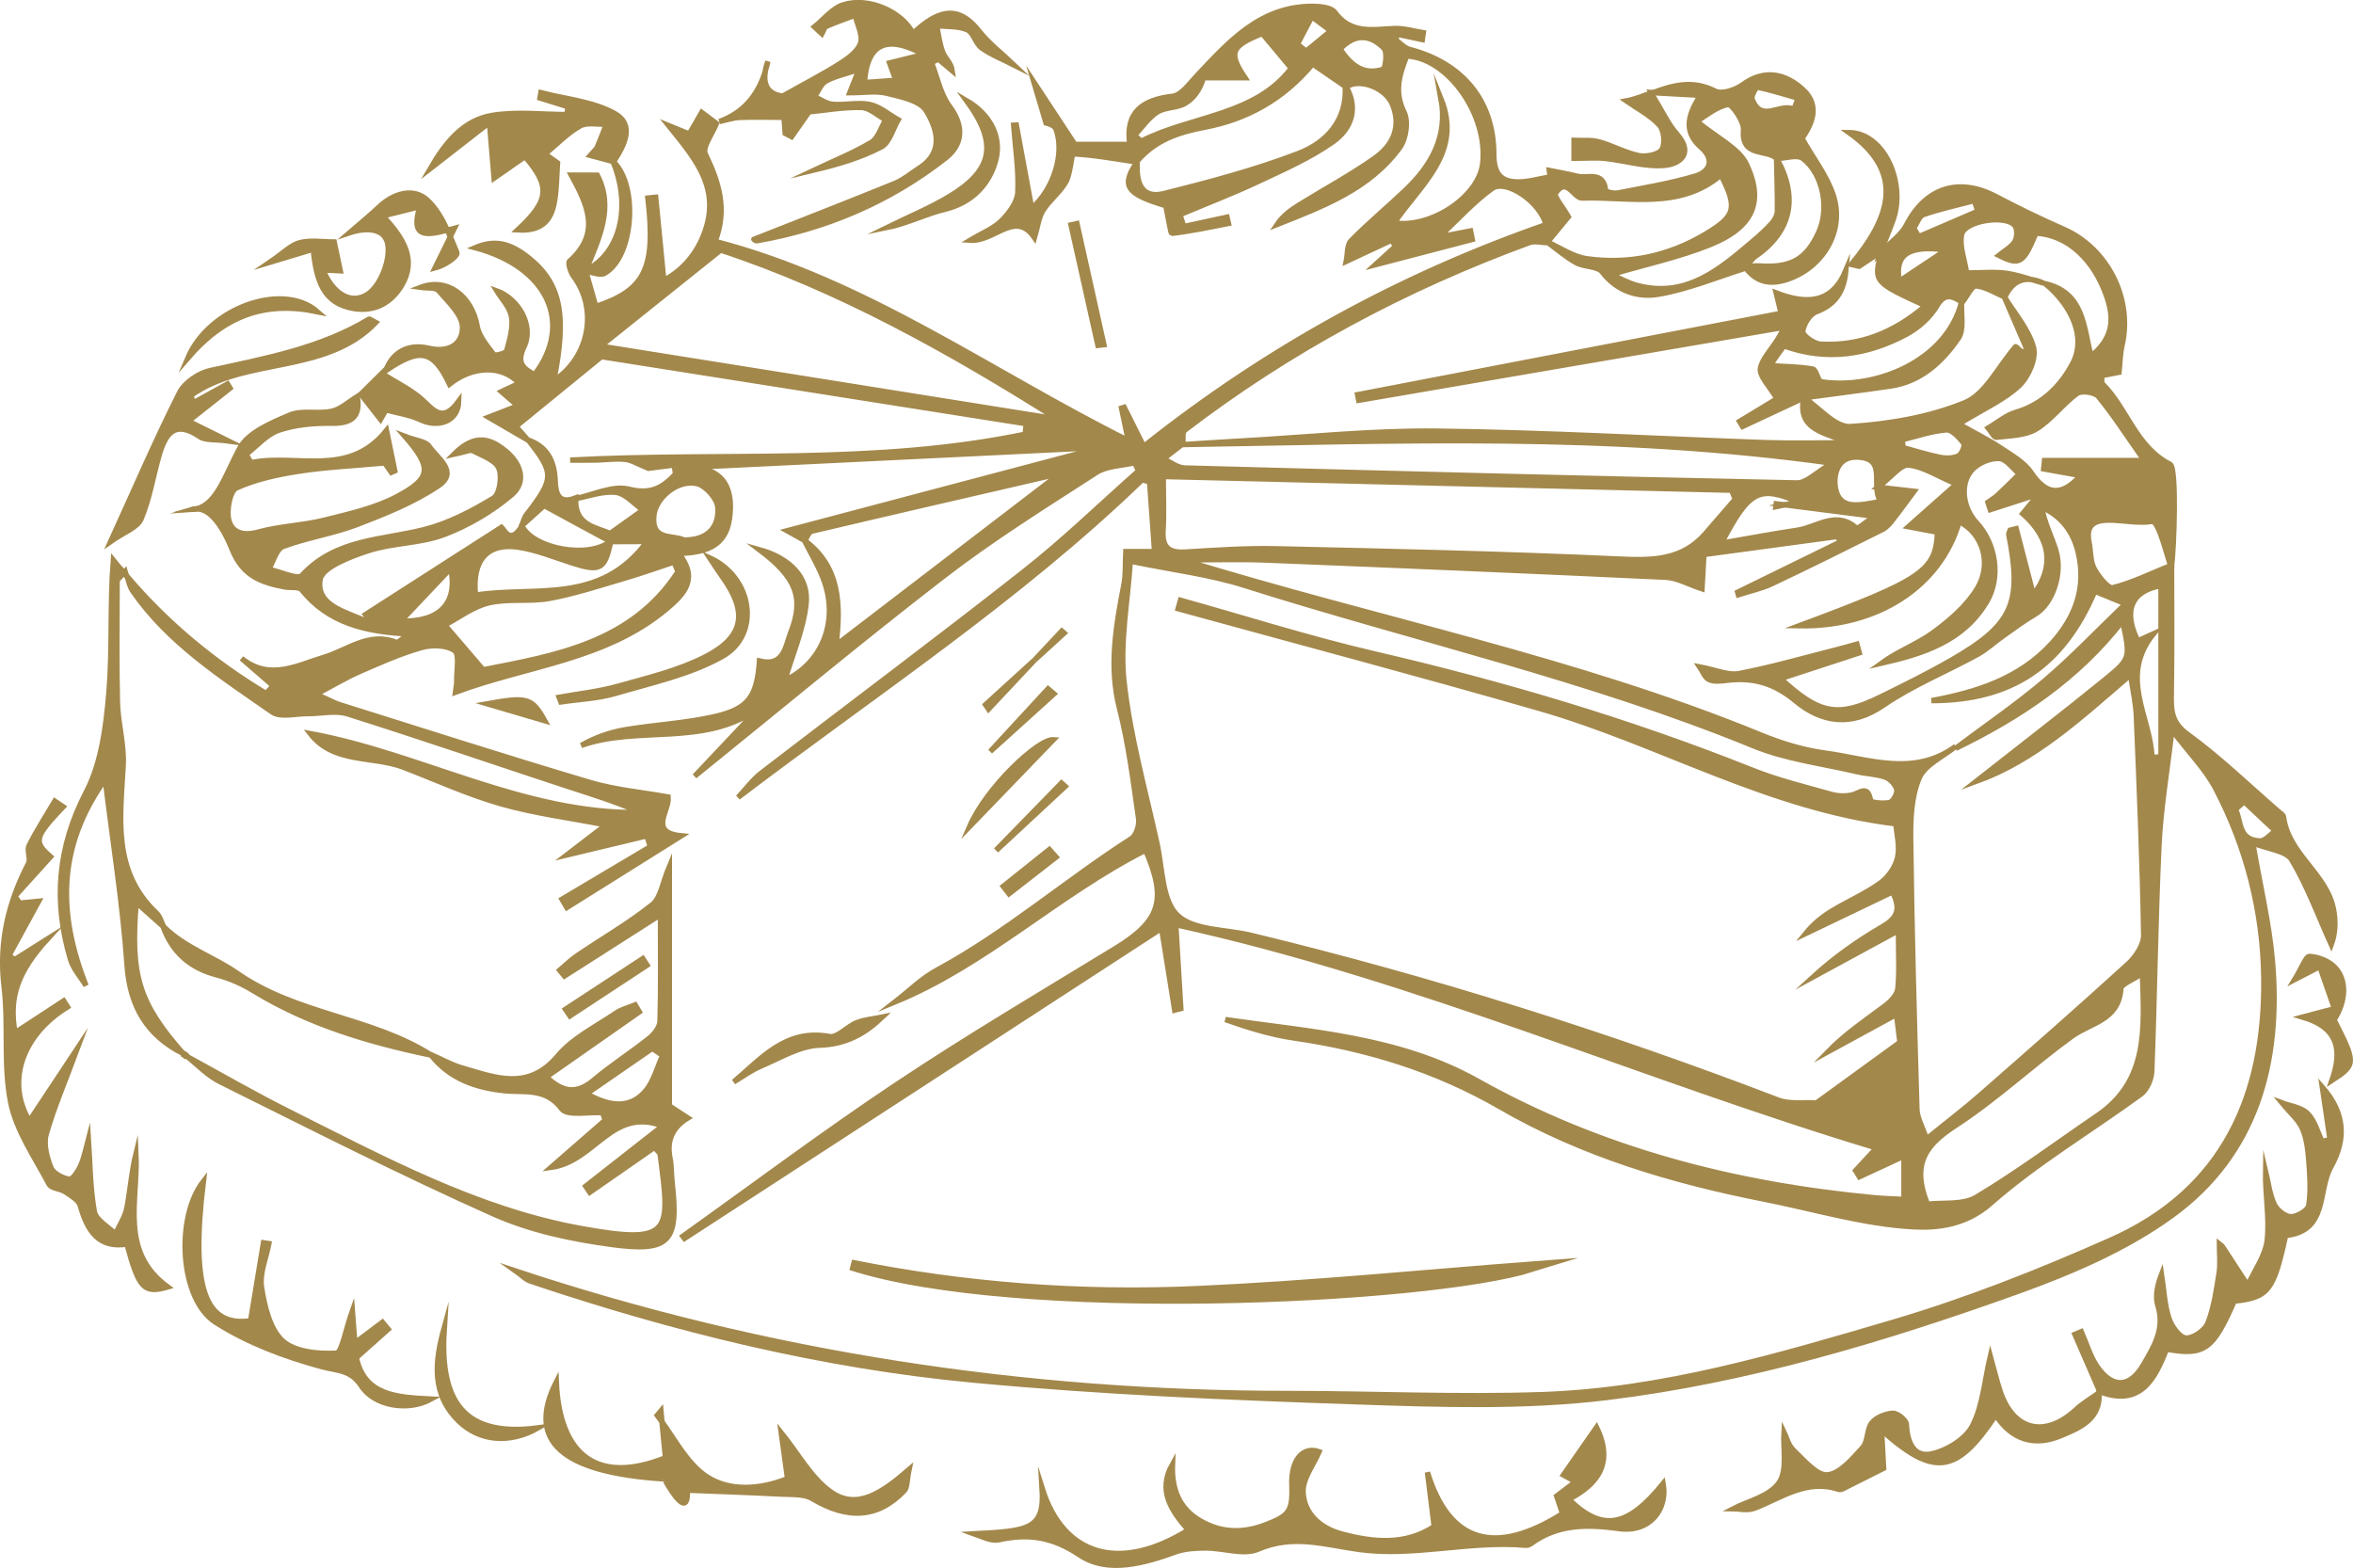 <?xml version="1.0" encoding="utf-8"?>
<!-- Generator: Adobe Illustrator 23.0.1, SVG Export Plug-In . SVG Version: 6.00 Build 0)  -->
<svg version="1.1" id="Ebene_1" xmlns="http://www.w3.org/2000/svg" xmlns:xlink="http://www.w3.org/1999/xlink" x="0px" y="0px"
	 viewBox="0 0 439.84 293.11" style="enable-background:new 0 0 439.84 293.11;" xml:space="preserve">
<style type="text/css">
	.st0{fill:#A3884B;stroke:#A3884B;stroke-miterlimit:10;}
	.st1{fill:#A3884B;stroke:#A3884B;stroke-width:2;stroke-miterlimit:10;}
</style>
<g>
	<path class="st0" d="M308.66,17.39c0.08-0.03,0.15-0.06,0.23-0.08c-0.1-0.01-0.19-0.01-0.29-0.02
		C308.62,17.33,308.63,17.36,308.66,17.39z"/>
	<path class="st0" d="M331.94,94.72c0.52-0.11,1.04-0.22,1.67-0.35c-0.53-0.07-1.06-0.14-1.6-0.2
		C331.98,94.35,331.96,94.53,331.94,94.72z"/>
	<path class="st0" d="M379.77,52.26c0.74,0.23,1.48,0.46,2.22,0.67C381.2,52.57,380.46,52.34,379.77,52.26z"/>
	<path class="st0" d="M310.16,23.36c0.89,0.95,1.14,3.45,0.5,4.57c-0.54,0.94-2.91,1.43-4.27,1.16c-2.57-0.51-4.95-1.88-7.5-2.58
		c-1.47-0.4-3.1-0.2-4.66-0.27c0,1.56,0,3.13,0,3.35c2.51,0,4.19-0.15,5.84,0.03c3.72,0.41,7.48,1.62,11.12,1.29
		c2.79-0.26,5.5-2.17,2.26-5.86c-1.66-1.88-2.73-4.29-4.8-7.66c-1.6,0.59-3.14,1.19-4.66,1.47
		C305.88,20.18,308.36,21.45,310.16,23.36z"/>
	<path class="st0" d="M34.22,196.94c0.09,0.1,0.16,0.19,0.25,0.29l0.04-0.06l0.04-0.06C34.44,197.06,34.33,197,34.22,196.94z"/>
	<path class="st0" d="M36.66,95.1c-0.3,0.01-0.6,0.05-0.91,0.15C36.07,95.23,36.37,95.17,36.66,95.1z"/>
	<path class="st0" d="M25.46,168.69c1.87,1.67,3.44,3.07,5,4.46c1.73,4.86,5.07,7.8,10.12,9.11c2.36,0.61,4.7,1.66,6.78,2.93
		c10.27,6.28,21.57,9.62,33.22,12.05c3.49,4.39,8.27,6.07,13.69,6.65c3.72,0.4,7.71-0.65,10.74,3.4c1.03,1.37,4.99,0.53,7.62,0.71
		c0.17,0.46,0.33,0.93,0.5,1.39c-3.01,2.62-6.01,5.24-10.14,8.84c8.27-1.11,11.35-11.37,20.87-7.76c-5.23,4.1-9.81,7.69-14.38,11.27
		c0.26,0.38,0.52,0.76,0.77,1.14c4-2.78,8.01-5.57,12.1-8.41c0.51,0.64,0.99,0.97,1.05,1.36c1.91,14.52,2.3,16.9-14.7,13.83
		c-19.48-3.51-36.97-12.99-54.54-21.78c-6.44-3.22-12.68-6.83-19.01-10.28c1.94,1.62,3.76,3.49,5.96,4.59
		c16.97,8.42,33.87,17.04,51.17,24.75c6.86,3.06,14.59,4.69,22.09,5.7c10.96,1.47,12.51-0.58,11.27-11.65
		c-0.17-1.49-0.1-3.02-0.39-4.47c-0.68-3.35,0.47-5.8,3.33-7.54c-1.31-0.86-2.62-1.71-3.46-2.26c0-15.07,0-29.56,0-44.74
		c-1.28,3.03-1.6,5.86-3.18,7.12c-4.39,3.51-9.33,6.35-14,9.51c-1.19,0.8-2.22,1.83-3.32,2.76c0.3,0.36,0.59,0.72,0.89,1.08
		c5.75-3.67,11.49-7.34,17.95-11.46c0,7.4,0.1,13.67-0.09,19.93c-0.03,1.08-1.05,2.39-1.97,3.13c-3.37,2.69-7.05,5.02-10.34,7.8
		c-3.06,2.59-5.67,2.56-8.93-0.54c5.99-4.19,11.69-8.18,17.38-12.16c-0.26-0.44-0.51-0.88-0.77-1.31c-1.22,0.51-2.57,0.82-3.64,1.56
		c-3.7,2.53-8.01,4.62-10.81,7.96c-5.56,6.63-11.67,4.07-17.89,2.28c-2.05-0.59-3.95-1.68-5.93-2.55c0.03,0.04,0.06,0.07,0.09,0.11
		c-11.19-7.09-25.08-7.48-36.28-15.3c-4.27-2.98-9.75-4.72-13.69-8.69c-0.43-0.86-0.7-1.91-1.35-2.53
		c-8.29-7.84-6.75-17.76-6.21-27.61c0.21-3.89-0.98-7.85-1.08-11.78c-0.19-7.61-0.06-15.22-0.06-22.84c0.42-0.45,0.85-0.9,1.27-1.35
		c-0.66-0.79-1.33-1.56-1.98-2.38c-0.66,8.32-0.14,16.63-0.83,24.84c-0.53,6.27-1.39,13.03-4.22,18.48
		c-5.37,10.33-6.18,20.53-2.94,31.34c0.53,1.76,1.91,3.26,2.89,4.87c-5.11-13.01-5.67-25.61,3.58-38.56
		c1.51,12.36,3.31,23.49,4.08,34.68c0.54,7.81,3.76,13.15,10.49,16.58C25.93,187.45,24.35,182.46,25.46,168.69z M121.92,195.99
		c0.65,0.43,1.3,0.86,1.95,1.29c-1.06,2.28-1.68,4.95-3.28,6.76c-2.77,3.12-6.37,2.98-10.93,0.41
		C114.07,201.4,118,198.69,121.92,195.99z"/>
	<path class="st0" d="M50.89,133.11c1.52,1.06,4.35,0.28,6.58,0.29c2.52,0.02,5.25-0.66,7.54,0.06
		c13.48,4.25,26.85,8.84,40.28,13.26c4.85,1.6,9.74,3.04,14.45,5.17c-21.85,0.33-40.83-10.91-61.76-14.77
		c4.37,5.69,11.71,4.1,17.48,6.32c6.05,2.33,11.99,5.05,18.2,6.82c6.29,1.79,12.86,2.63,19.62,3.94c-2.74,2.11-5,3.84-7.34,5.63
		c5.06-1.21,10.03-2.4,14.99-3.59c0.21,0.68,0.41,1.37,0.62,2.05c-5.5,3.27-11.01,6.54-16.51,9.81c0.3,0.52,0.6,1.03,0.91,1.55
		c7.14-4.47,14.27-8.94,21.41-13.41c-6.21-0.59-2.18-4.65-2.46-7.26c-4.89-0.88-9.9-1.31-14.63-2.72
		c-15.63-4.64-31.15-9.63-46.71-14.51c-1.05-0.33-2.04-0.89-4.48-1.97c3.38-1.78,5.66-3.16,8.08-4.22
		c3.81-1.66,7.64-3.38,11.63-4.51c1.93-0.55,4.71-0.49,6.18,0.57c0.98,0.71,0.36,3.67,0.41,5.62c0.01,0.6-0.13,1.21-0.25,2.16
		c13.52-5.03,28.15-6.07,39.49-15.6c3.29-2.76,6.01-5.59,2.27-10.34c4.77-0.16,8.69-1.18,9.46-6.43c0.9-6.17-1.49-9.77-7.94-9.64
		c24.81-1.2,49.63-2.4,74.44-3.61c0.04,0.22,0.07,0.44,0.11,0.65c-18.5,4.9-37.01,9.8-55.84,14.78c1.13,0.63,2.19,1.21,3.24,1.8
		c1.29,2.62,2.88,5.15,3.8,7.89c2.55,7.59-0.64,15.13-7.46,18.3c1.38-4.74,3.43-9.4,3.98-14.24c0.58-5.07-3.12-8.66-8.75-10.22
		c6.88,5.18,8.44,8.97,5.89,15.46c-1.01,2.58-1.24,6.51-5.85,5.36c-0.49,6.63-1.98,8.92-8.38,10.39
		c-5.48,1.26-11.17,1.53-16.73,2.46c-2.85,0.48-5.62,1.46-8.21,2.94c10.67-3.8,23.2,0.35,33.25-7.02
		c-4.02,4.26-8.04,8.52-12.05,12.77c15.51-12.52,30.82-25.3,46.61-37.47c9.06-6.98,18.81-13.07,28.44-19.28
		c1.97-1.27,4.77-1.27,7.19-1.85c0.25,0.51,0.5,1.01,0.75,1.52c-7.11,6.29-13.95,12.94-21.4,18.8
		c-16.2,12.75-32.74,25.08-49.08,37.65c-1.66,1.28-2.94,3.05-4.39,4.59c25.49-19.4,52.37-37,75.54-59.38
		c0.46,0.14,0.92,0.27,1.38,0.41c0.3,4.25,0.61,8.5,0.93,13.02c-2.42,0-4.04,0-5.38,0c-0.11,2.21,0.02,4.23-0.35,6.16
		c-1.46,7.68-2.84,15.24-0.82,23.16c1.73,6.74,2.57,13.71,3.57,20.61c0.17,1.18-0.44,3.13-1.34,3.71
		c-12.32,7.91-23.42,17.61-36.37,24.6c-2.84,1.54-5.22,3.93-7.83,5.95c17.1-7.02,30.5-20.12,46.84-28.37
		c4.05,9.36,2.77,13.24-5.73,18.43c-13.65,8.33-27.43,16.47-40.73,25.33c-13.62,9.07-26.72,18.91-40.05,28.41
		c0.1,0.14,0.2,0.27,0.31,0.41c29.31-19.05,58.63-38.1,89.19-57.97c0.99,6.2,1.72,10.74,2.45,15.29c0.38-0.1,0.76-0.2,1.15-0.3
		c-0.3-5-0.6-10.01-0.94-15.67c45.1,9.91,87.11,28.53,130.99,41.73c-1.44,1.55-2.68,2.89-3.92,4.23c0.24,0.39,0.47,0.77,0.71,1.16
		c2.57-1.19,5.15-2.39,8.33-3.86c0,3.16,0,5.4,0,8.08c-1.92-0.1-3.7-0.13-5.48-0.3c-26.15-2.45-51.15-8.88-74.21-21.81
		c-14.65-8.21-31.07-9.16-47.15-11.5c4.18,1.47,8.42,2.81,12.77,3.44c13.66,1.97,26.58,5.92,38.6,12.88
		c15.31,8.86,32.03,13.83,49.28,17.24c9.32,1.84,18.58,4.67,27.96,5.18c4.42,0.24,9.75-0.28,14.4-4.37
		c8.66-7.62,18.76-13.59,28.13-20.43c1.13-0.83,1.97-2.78,2.03-4.25c0.54-14.12,0.69-28.25,1.35-42.36
		c0.32-6.77,1.49-13.5,2.42-21.45c3.31,4.36,6.31,7.37,8.19,10.96c5.77,11.03,8.82,22.94,8.98,35.37
		c0.29,21.92-7.55,39.66-28.54,48.98c-13.32,5.92-26.99,11.34-40.96,15.45c-21.38,6.28-42.91,12.7-65.4,13.47
		c-15.79,0.54-31.62-0.21-47.42-0.21c-49.34,0-97.51-7.31-144.38-22.87c0.91,0.64,1.73,1.54,2.74,1.88
		c26.9,9.03,54.4,15.81,82.64,18.47c23.83,2.24,47.81,3.26,71.74,4.07c15.6,0.53,31.41,1.07,46.83-0.81
		c26.16-3.18,51.48-10.78,76.26-19.64c10.25-3.67,20.71-8.1,29.42-14.45c15.75-11.48,20.3-28.63,18.69-47.45
		c-0.6-7.04-2.29-13.98-3.68-22.1c2.85,1.15,6.26,1.43,7.28,3.14c2.97,4.98,4.99,10.53,7.39,15.85c0.77-2.05,0.86-4.39,0.42-6.62
		c-1.32-6.68-8.44-10.28-9.34-17.25c-0.05-0.39-0.65-0.74-1.02-1.06c-5.6-4.85-10.95-10.05-16.92-14.39
		c-3.05-2.21-3.09-4.51-3.04-7.55c0.14-8.36,0.05-16.72,0.05-24.03c0.43-2.65,1-18.22-0.26-18.87c-6.48-3.33-8.01-10.43-12.64-15.02
		c-0.26-0.25-0.11-0.91-0.17-1.56c1.16-0.23,2.24-0.44,3.25-0.64c0.19-1.81,0.2-3.46,0.56-5.02c2.03-8.74-2.73-18.13-10.91-21.72
		c-4.28-1.88-8.5-3.92-12.64-6.1c-6.97-3.68-13.15-1.65-16.71,5.24c-1.01,1.96-3.06,3.38-4.69,5.02c-0.05,0.03-0.1,0.07-0.15,0.1
		c-0.01,0.03-0.02,0.05-0.03,0.08c0,0,0.18-0.18,0.18-0.18c-1.52,5.69-1.52,5.69,8.21,10.15c-5.88,5.03-12.25,7.59-19.66,7.17
		c-1.21-0.07-3.36-1.66-3.28-2.37c0.14-1.34,1.31-3.22,2.51-3.67c3.67-1.36,5.21-3.9,5.55-7.74c-2.55,6.11-7.19,6.46-13.04,4.2
		c0.45,1.83,0.68,2.81,0.93,3.81c-26.54,5.1-52.85,10.16-79.17,15.22c0.07,0.35,0.13,0.7,0.2,1.05c26.51-4.55,53.03-9.1,79.54-13.65
		c-1.43,3.35-3.84,5.22-4.42,7.54c-0.38,1.52,1.87,3.7,3.07,5.82c-1.93,1.17-4.47,2.71-7,4.24c0.19,0.31,0.39,0.62,0.58,0.94
		c3.81-1.78,7.61-3.55,11.42-5.33c-1.23,6.11,4.13,6.48,8.49,8.38c-5.71,0-10.52,0.14-15.32-0.02c-20.58-0.72-41.16-1.91-61.75-2.16
		c-12.1-0.14-24.23,1.16-36.34,1.83c-3.75,0.21-7.5,0.46-11.25,0.7c0.04-0.03,0.07-0.06,0.11-0.08c0.11-0.89-0.14-2.23,0.35-2.61
		c19.65-15.05,41.23-26.58,64.44-35.08c0.98-0.36,2.23,0,3.36,0.02c0.02-0.02,0.03-0.04,0.05-0.06c1.76,1.3,3.43,2.75,5.33,3.8
		c1.51,0.84,4,0.6,4.88,1.75c2.8,3.64,6.75,4.8,10.55,4.14c5.55-0.96,10.87-3.19,16.29-4.89c2.2,2.93,5.02,3.16,8.28,1.93
		c6.41-2.43,10.21-9.13,8.04-15.62c-1.21-3.61-3.7-6.8-5.82-10.54c1.68-2.45,3.57-6.02,0.18-9.13c-3.21-2.95-7.15-3.95-11.33-0.89
		c-1.33,0.97-3.86,1.8-5.06,1.18c-4.36-2.23-8.16-1.01-11.69,0.29c3.42,0.19,5.84,0.32,8.9,0.49c-2.68,4.12-2.94,7.04,0.17,9.77
		c2.54,2.23,1.62,4.5-1.08,5.31c-4.74,1.41-9.66,2.22-14.52,3.17c-0.74,0.14-2.26-0.21-2.28-0.46c-0.39-3.74-3.37-2.19-5.3-2.67
		c-1.72-0.43-3.49-0.73-5.23-1.08c0.05,0.4,0.1,0.81,0.15,1.21c-2.11,0.34-4.23,1.01-6.32,0.93c-3.11-0.12-4.19-1.8-4.2-5.22
		c-0.04-10.07-5.95-17-15.72-19.54c-1.01-0.26-1.83-1.24-2.73-1.89c0.18-0.31,0.35-0.61,0.53-0.92c1.52,0.32,3.04,0.65,4.55,0.97
		c0.06-0.43,0.13-0.86,0.19-1.29c-1.81-0.28-3.64-0.86-5.43-0.78c-4.07,0.18-8.12,1.08-11.13-3.05c-0.66-0.91-2.72-1.09-4.14-1.1
		c-9.86-0.02-15.71,6.7-21.75,13.11c-1.33,1.41-2.8,3.52-4.4,3.7c-5.68,0.64-8.91,3.02-8.01,9c-4.3,0-8.06,0-10.28,0
		c-2.96-4.5-5.31-8.07-7.66-11.64c0.68,2.29,1.36,4.58,2.27,7.63c0,0,1.56,0.34,1.86,1.15c1.69,4.55-0.46,11.3-4.53,14.8
		c-0.97-5.24-1.93-10.4-2.88-15.56c-0.17,0.01-0.33,0.02-0.5,0.03c0.31,4.19,0.98,8.4,0.78,12.56c-0.09,1.83-1.63,3.88-3.04,5.29
		c-1.47,1.47-3.59,2.29-5.88,3.66c4.6,0.34,8.43-5.76,12.04-0.48c0.62-2.1,0.78-3.83,1.61-5.13c1.2-1.91,3.16-3.35,4.25-5.3
		c0.89-1.59,1.05-5.26,1.39-5.24c3.97,0.21,7.92,0.94,11.88,1.53c0.03-0.04,0.07-0.07,0.1-0.11c-3.16,4.59-2.07,6.08,5.31,8.27
		c0.43,2.08,0.94,5.19,1.09,5.18c3.57-0.42,7.1-1.17,10.63-1.86c-0.09-0.39-0.19-0.78-0.28-1.18c-2.69,0.58-5.38,1.17-8.07,1.75
		c-0.24-0.74-0.49-1.47-0.73-2.21c4.89-2.06,9.86-3.96,14.66-6.22c4.76-2.23,9.65-4.39,13.92-7.38c3.38-2.37,4.88-6.14,2.49-10.33
		c0.02,0.01,0.04,0.03,0.06,0.04c2.45-1.69,7.33,0.15,8.61,3.32c1.73,4.26-0.01,7.68-3.35,10.03c-4.47,3.15-9.32,5.77-13.99,8.65
		c-1.58,0.98-3.11,2.05-4.24,3.73c8.55-3.4,17.28-6.61,22.95-14.41c1.17-1.61,1.63-4.89,0.79-6.59c-1.9-3.84-0.85-7.07,0.49-10.5
		c7.73,0.35,15.28,11.05,14.2,20.15c-0.72,6.05-9.48,12.07-16.52,11.06c4.77-7.13,12.84-13.02,8.74-23.22
		c1.29,7.05-1.78,12.47-6.69,17.13c-3.34,3.18-6.91,6.13-10.13,9.42c-0.79,0.81-0.63,2.55-0.9,3.85c2.65-1.24,5.59-2.61,8.54-3.98
		c0.21,0.4,0.43,0.8,0.64,1.2c-1.03,0.93-2.05,1.87-3.76,3.42c6.67-1.74,12.41-3.24,18.15-4.74c-0.11-0.53-0.22-1.06-0.33-1.59
		c-1.69,0.33-3.39,0.65-5.91,1.14c3.7-3.44,6.54-6.64,9.94-9.07c2.57-1.84,8.95,2.45,10.07,6.75c-27.12,9.45-52.08,23.07-75.2,41.45
		c-1.3-2.61-2.48-4.97-3.65-7.32c-0.17,0.05-0.33,0.1-0.5,0.16c0.33,1.57,0.65,3.13,1.27,6.07c-25.98-12.97-48.98-29.9-77.23-37.23
		c2.35-6.05,0.66-11.14-1.83-16.32c-0.61-1.28,1.32-3.78,2.08-5.72c-0.87-0.65-1.75-1.31-2.76-2.07c-0.8,1.39-1.57,2.74-2.32,4.04
		c-1.44-0.59-2.54-1.04-3.88-1.59c4.61,5.74,9.34,11.02,7.14,18.77c-1.33,4.67-4.24,8.19-8.02,10.17
		c-0.54-5.48-1.03-10.51-1.52-15.53c-0.49,0.05-0.98,0.1-1.46,0.15c1.49,13.06-0.4,17.18-9.73,20.26c-0.62-2.19-1.24-4.37-1.86-6.54
		c1.19,0.14,2.67,0.81,3.51,0.34c5.4-3.04,6.32-16.37,1.65-20.83c0.01,0,0.01,0,0.02,0c1.98-3.06,4.09-6.92,0.11-9.09
		c-4.06-2.21-9.09-2.64-13.7-3.84c-0.06,0.34-0.11,0.67-0.17,1.01c1.74,0.54,3.48,1.08,5.22,1.61c-0.05,0.49-0.1,0.98-0.15,1.47
		c-4.68,0-9.46-0.6-14.02,0.16c-5.25,0.87-8.59,4.84-11.56,9.95c3.96-3.08,7.29-5.67,11.06-8.61c0.35,4.12,0.58,6.86,0.87,10.39
		c2.69-1.87,4.25-2.95,5.78-4.02c4.77,5.55,4.61,8.15-1.37,13.7c5.03,0.31,6.42-2.29,6.95-5.7c0.35-2.25,0.34-4.55,0.5-6.83
		c-0.78-0.55-1.56-1.11-2.33-1.66c2.25-1.87,4.19-3.91,6.53-5.24c1.29-0.73,3.26-0.26,4.93-0.34c-0.56,1.43-1.09,2.88-1.7,4.29
		c-0.19,0.43-0.62,0.75-1.32,1.55c1.6,0.43,2.93,0.79,4.25,1.14c3.5,8.48,1.36,17.16-5.05,20.33c2.36-5.85,5.32-11.63,2.12-17.78
		c-1.84,0-3.34,0-4.86-0.01c2.94,5.41,5.67,10.79-0.33,16.1c-0.34,0.3,0.19,2.06,0.75,2.81c4.63,6.16,2.97,15.18-3.69,19.52
		c2.49-12.33,1.28-18.22-4.73-23c-3.55-2.82-6.41-3.36-9.97-1.86c13.5,3.6,18.47,14.07,11.1,23.74c-2.16-1.21-3.42-2.14-1.94-5.27
		c1.88-3.98-1.13-8.97-5.13-10.41c0.89,1.47,2.47,3.06,2.77,4.87c0.33,2.04-0.36,4.3-0.92,6.38c-0.12,0.44-2.19,0.94-2.38,0.69
		c-1.22-1.64-2.76-3.38-3.1-5.28c-1.03-5.75-5.64-9.19-10.61-7.3c1.22,0.18,2.8-0.05,3.36,0.59c1.8,2.1,4.43,4.49,4.48,6.83
		c0.07,3.05-2.38,4.89-6.34,3.95c-3.37-0.8-6.61,0.36-7.99,4.2c6.44-4.38,8.84-3.88,11.91,2.52c4.32-3.46,9.85-3.63,13.03-0.16
		c-1.04,0.49-1.99,0.93-3.33,1.56c1.02,0.88,1.9,1.64,3.08,2.65c-1.72,0.67-3.07,1.19-5.49,2.13c2.96,1.72,5.22,3.04,7.48,4.35
		c4.87,6.13,4.8,7.17-0.39,13.88c-0.47,0.61-0.64,1.47-0.95,2.21c0.03-0.03,0.06-0.06,0.09-0.08c-2.13,3.46-3.16,0.86-3.8,0.21
		l-25.44,16.32c0.28,0.37,0.56,0.75,0.84,1.12c-0.32,0-0.69,0.1-0.96-0.02c-3.75-1.65-9.15-2.88-8.35-7.65
		c0.38-2.29,5.67-4.31,9.08-5.41c4.55-1.47,9.66-1.32,14.11-3c4.52-1.71,8.92-4.31,12.61-7.42c2.86-2.41,1.74-5.89-1.12-8.2
		c-2.68-2.16-5.59-3.5-9.7,0.64c2.08-0.43,3.02-0.95,3.56-0.68c1.77,0.9,4.2,1.74,4.86,3.25c0.66,1.52,0.16,4.91-0.98,5.59
		c-4.04,2.45-8.41,4.74-12.95,5.89c-7.97,2.02-16.6,1.73-22.88,8.59c-0.75,0.82-4.07-0.72-6.2-1.17c0.88-1.47,1.44-3.79,2.69-4.26
		c4.51-1.68,9.39-2.4,13.88-4.12c5.21-2,10.53-4.13,15.13-7.21c3.92-2.62-0.24-5.2-1.69-7.37c-0.65-0.97-2.55-1.1-4.55-1.88
		c5.09,5.85,5.01,7.82-1.49,11.26c-4.17,2.2-9,3.26-13.63,4.42c-4.02,1-8.28,1.1-12.26,2.2c-2.85,0.79-5,0.14-5.56-2.33
		c-0.42-1.85,0.26-5.37,1.45-5.91c3.65-1.65,7.75-2.52,11.76-3.14c5.02-0.77,10.12-1,15.96-1.53c-0.05-0.07,0.59,0.84,1.23,1.76
		c0.22-0.1,0.43-0.2,0.65-0.29c-0.47-2.3-0.94-4.6-1.55-7.55c-7.13,8.96-16.84,4.24-25.32,6.03c-0.31-0.52-0.61-1.04-0.92-1.56
		c2.03-1.56,3.85-3.75,6.15-4.52c3.08-1.04,6.53-1.34,9.81-1.29c3.75,0.06,5.46-1.16,4.82-5c-1.58,0.95-3.06,2.37-4.76,2.75
		c-2.57,0.57-5.58-0.26-7.88,0.72c-3.44,1.46-7.76,3.26-9.34,6.19c-2.66,4.95-4.2,10.35-8.07,11.35c2.93-0.08,5.32,4.24,6.63,7.52
		c2.01,5.05,5.48,6.21,9.81,7.06c1.09,0.21,2.71-0.09,3.22,0.54c4.93,6.15,11.77,7.86,20.04,8.26c-1.34,0.92-2.02,1.7-2.34,1.57
		c-5.12-2.05-9.08,1.44-13.47,2.76c-5.12,1.54-10.2,4.48-15.48,0.23c1.97,1.71,3.94,3.42,5.91,5.12c-0.44,0.48-0.87,0.97-1.31,1.45
		c-9.69-5.83-18.33-12.93-25.94-21.83c0.25,0.95,0.48,1.91,1,2.66C31.52,120.19,41.39,126.48,50.89,133.11z M156.28,120.59
		c0.92-7.55,0.76-14.63-5.83-19.53c0.42-0.62,0.74-1.63,1.27-1.76c15.5-3.66,31.03-7.23,46.44-10.79
		C184.44,99.01,170.61,109.61,156.28,120.59z M419.5,149.86c1.95,1.83,3.89,3.65,5.84,5.48c-0.97,0.65-1.96,1.9-2.9,1.86
		c-4.15-0.2-3.41-3.68-4.57-5.9C418.41,150.82,418.95,150.34,419.5,149.86z M245.22,3.13c1.18,0.88,2.36,1.76,3.54,2.64
		c-1.53,1.27-3.07,2.53-4.6,3.8c-0.55-0.44-1.09-0.87-1.64-1.31C243.41,6.55,244.31,4.84,245.22,3.13z M212.1,25.29
		c1.39-1.48,2.57-3.28,4.23-4.34c1.47-0.94,3.65-0.73,5.17-1.61c1.61-0.93,2.81-2.56,3.45-4.8c2.47,0,4.93,0,7.78,0
		c-3.2-4.75-2.58-5.92,3.22-8.27c1.98,2.37,3.53,4.22,5.42,6.48c-6.78,8.96-18.67,8.85-28.07,13.65
		C212.9,26.02,212.5,25.65,212.1,25.29z M242.72,28.68c-8.11,3.12-16.6,5.35-25.05,7.48c-3.84,0.97-5.39-1.25-5.08-6.06
		c3.31-3.88,7.6-5.37,12.63-6.32c7.73-1.46,14.61-5.15,20.15-11.81c1.95,1.34,4.02,2.76,6.09,4.18
		C251.81,22.59,247.91,26.68,242.72,28.68z M258.52,12.96c-3.62,1.16-6.01-0.77-8.02-3.79c2.94-3.11,5.79-2.59,8.2-0.15
		C259.36,9.7,259,12.81,258.52,12.96z M336.99,29.62c3.8,2.9,4.97,9.3,3.03,13.67c-2.33,5.24-5.25,6.86-11.37,6.41
		c-0.73-0.05-1.48,0.15-2.23,0.26c0.55-0.71,1.01-1.56,1.71-2.04c6.67-4.57,8.1-10.95,4.01-18.28
		C333.79,29.58,335.97,28.84,336.99,29.62z M328.49,16.29c2.57,0.56,5.09,1.34,7.62,2.06c-0.26,0.7-0.52,1.4-0.77,2.1
		c-2.5-1.36-6.08,2.71-7.83-1.94C327.29,17.95,328.31,16.25,328.49,16.29z M317.17,22.66c1.77-1.04,3.69-2.73,5.84-3.12
		c0.72-0.13,3.04,3.17,2.9,4.75c-0.47,5.15,4.19,3.53,6.17,5.3c0.06,3.26,0.19,6.54,0.16,9.81c-0.01,0.77-0.45,1.67-0.97,2.26
		c-1.08,1.22-2.3,2.32-3.55,3.38c-6.26,5.31-12.5,10.74-21.7,8.31c-1.59-0.42-3.06-1.26-4.87-2.03c6.65-1.96,12.78-3.27,18.5-5.58
		c7.89-3.18,10.17-7.82,6.85-14.96C325.07,27.69,320.96,25.83,317.17,22.66z M290.78,36.12c2.1-3.17,3.36,0.95,4.98,0.9
		c8.82-0.29,18.15,2.26,25.93-4.29c3.2,6.22,2.69,7.72-2.95,11.07c-6.86,4.08-14.26,5.65-22.07,4.57c-2.56-0.35-4.94-2-7.39-3.12
		c1.45-1.76,2.89-3.5,3.9-4.73C292.1,38.62,290.4,36.68,290.78,36.12z M332.37,205.63c-32.21-12.34-65.03-22.7-98.57-30.8
		c-4.69-1.13-10.69-0.86-13.7-3.74c-2.89-2.77-2.8-8.75-3.81-13.36c-2.21-10.06-5.05-20.07-6.17-30.26
		c-0.82-7.39,0.69-15.04,1.17-22.57c7.9,1.64,14.82,2.46,21.34,4.53c31.7,10.04,64.26,17.32,95.15,29.99
		c6.07,2.49,12.83,3.3,19.28,4.82c1.78,0.42,3.67,0.44,5.37,1.04c0.91,0.32,1.9,1.4,2.13,2.32c0.17,0.69-0.67,2.23-1.32,2.4
		c-1.14,0.3-3.52,0.01-3.57-0.32c-0.51-3.12-2.04-1.4-3.5-1.07c-1.22,0.27-2.64,0.22-3.85-0.12c-4.96-1.4-10.01-2.62-14.79-4.53
		c-22.93-9.15-46.49-16.13-70.53-21.71c-12.23-2.84-24.23-6.67-36.33-10.05c-0.15,0.53-0.3,1.06-0.45,1.59
		c22.6,6.21,45.26,12.21,67.77,18.7c22.22,6.41,42.57,18.65,66.4,21.51c0.14,1.88,0.78,4.21,0.32,6.3
		c-0.39,1.76-1.73,3.68-3.21,4.75c-2.81,2.03-6.07,3.43-9.05,5.23c-1.83,1.1-3.5,2.47-4.93,4.24c5.39-2.58,10.78-5.17,16.23-7.78
		c1.74,3.35,0.75,4.96-1.87,6.48c-4.58,2.67-8.93,5.73-12.95,9.4c5.03-2.73,10.06-5.46,15.94-8.66c0,4.29,0.21,7.59-0.11,10.84
		c-0.11,1.15-1.33,2.42-2.37,3.2c-3.64,2.73-7.42,5.26-10.68,8.6c4.02-2.19,8.04-4.37,12.8-6.97c0.31,2.55,0.56,4.54,0.64,5.22
		c-5.75,4.18-10.7,7.77-15.64,11.36c-0.01-0.01-0.02-0.02-0.03-0.03C337.09,206.04,334.5,206.44,332.37,205.63z M348.24,209.21
		c0.34-0.09,0.69-0.19,1.04-0.31C348.93,209.02,348.58,209.12,348.24,209.21z M392.05,208.55c-7.52,5.12-14.82,10.58-22.61,15.24
		c-2.52,1.51-6.28,0.96-9.14,1.31c-3.17-7.8-0.05-11.27,5.36-14.79c7.6-4.95,14.28-11.28,21.65-16.61c3.52-2.54,8.75-2.96,9.14-8.88
		c0.06-0.87,2.18-1.6,4.02-2.86C400.84,192.48,401.55,202.09,392.05,208.55z M397.77,180.22c-9.1,8.3-18.37,16.41-27.64,24.53
		c-2.98,2.61-6.14,5.01-10.01,8.16c-0.8-2.38-1.75-3.94-1.79-5.52c-0.5-16.8-0.96-33.61-1.17-50.42c-0.05-3.87,0.12-8.08,1.59-11.53
		c1.06-2.49,4.46-3.98,6.82-5.92c-7.85,5.77-16.25,2.35-24.41,1.25c-4.08-0.55-8.17-1.8-12-3.37
		c-34.6-14.2-71.27-21.43-108.13-32.74c5.88,0,10.7-0.16,15.51,0.03c24.95,1,49.9,2.04,74.84,3.22c2.14,0.1,4.23,1.32,6.77,2.16
		c0.1-1.79,0.23-4.15,0.36-6.41c8.42-1.14,16.71-2.26,25.01-3.38c0.17,0.34,0.34,0.68,0.5,1.02c-6.41,3.14-12.81,6.27-19.22,9.41
		c0.04,0.16,0.08,0.31,0.13,0.47c2.12-0.68,4.34-1.14,6.34-2.09c6.92-3.27,13.76-6.69,20.61-10.11c0.68-0.34,1.27-0.99,1.75-1.6
		c1.48-1.89,2.89-3.84,4.16-5.54c-0.91-0.1-2.99-0.34-6.72-0.77c2.52-1.92,4.23-4.27,5.69-4.13c2.71,0.27,5.29,1.99,8.96,3.55
		c-3.7,3.28-6.06,5.37-8.99,7.97c2.12,0.4,3.77,0.71,5.43,1.03c-0.3,7.23-2.76,8.9-25.86,17.49c14.7,0.26,26.41-7.35,29.92-19.45
		c4.25,2.01,6.25,7.69,3.41,12.43c-1.95,3.26-5.13,6-8.26,8.29c-3,2.19-6.64,3.5-9.7,5.74c7.72-1.78,15.24-4.05,19.67-11.46
		c2.74-4.57,1.76-10.89-1.88-14.83c-2.75-2.97-3.17-7.74-0.51-10.18c1.21-1.11,3.26-1.95,4.83-1.8c1.31,0.13,2.47,1.87,3.7,2.89
		c-1.34,1.31-2.65,2.64-4.02,3.91c-0.56,0.52-1.24,0.93-1.87,1.38c0.15,0.46,0.3,0.91,0.45,1.37c2.65-0.85,5.29-1.71,9.06-2.92
		c-1.52,1.85-2.26,2.76-3.01,3.67c5.38,4.72,5.91,10.07,2,15.15c-0.99-3.82-2.1-8.08-3.21-12.35c-0.37,0.09-0.74,0.19-1.11,0.28
		c-0.1,0.28-0.33,0.58-0.28,0.83c2.53,12.83,0.76,16.87-10.72,23.47c-4.33,2.49-8.81,4.71-13.29,6.9
		c-7.92,3.88-11.39,3.24-18.63-3.45c5.04-1.65,9.87-3.23,14.7-4.81c-0.15-0.54-0.29-1.09-0.44-1.63c-1.38,0.38-2.76,0.78-4.15,1.13
		c-5.96,1.51-11.88,3.22-17.9,4.37c-2.01,0.38-4.29-0.68-7.34-1.25c0.5,0.73,0.92,1.99,1.75,2.38c0.96,0.45,2.3,0.25,3.45,0.12
		c4.81-0.56,8.72,0.53,12.69,3.84c4.82,4.02,10.38,4.99,16.44,0.83c5.45-3.74,11.72-6.28,17.57-9.48c1.73-0.95,3.2-2.35,4.83-3.49
		c1.96-1.38,3.88-2.83,5.94-4.03c3.22-1.86,5.28-7.57,3.89-12.02c-0.82-2.61-2.11-5.07-2.64-7.99c3.7,1.63,5.92,4.59,6.83,8.43
		c1.56,6.53-0.5,12.15-4.92,17.01c-6.02,6.61-14.03,9.13-22.49,10.71c14.96-0.02,24.53-6.4,30.51-20.45
		c1.44,0.59,2.9,1.19,5.74,2.36c-5.4,5.19-10,10.06-15.08,14.37c-5.31,4.5-11.09,8.45-16.67,12.64
		c11.92-5.78,22.79-12.97,31.21-23.8c1.45,6.83,1.58,6.99-3.14,10.84c-7.95,6.48-16.1,12.72-24.31,19.18
		c11.09-4,19.47-11.84,28.95-19.97c0.44,3.07,0.98,5.39,1.07,7.72c0.56,13.64,1.14,27.28,1.37,40.93
		C400.76,176.59,399.24,178.88,397.77,180.22z M350.38,96.51c-1.94,1.35-3.14,2.39-3.29,2.26c-3.85-3.47-7.45-0.2-11.1,0.34
		c-4.47,0.66-8.92,1.51-14.19,2.41c5.16-9.83,7-10.82,14.4-7.69c-1.09,0.23-1.91,0.4-2.59,0.54
		C338.74,95.03,343.99,95.7,350.38,96.51z M355.56,82.21c2.76-0.67,5.49-1.63,8.28-1.85c1.05-0.08,2.4,1.46,3.26,2.53
		c0.27,0.34-0.4,2.04-1.02,2.33c-0.97,0.46-2.29,0.49-3.38,0.28c-2.34-0.46-4.63-1.2-6.94-1.82
		C355.69,83.19,355.63,82.7,355.56,82.21z M403.95,141.48c-0.56,0.03-1.13,0.06-1.69,0.09c-0.24-7.53-6.26-15.04,0.3-23.11
		c-0.98,0.45-1.96,0.89-2.94,1.34c-2.81-5.61-1.22-9.35,4.33-10.32C403.95,120.14,403.95,130.81,403.95,141.48z M402.29,97.47
		c1.31-0.2,3.04,7.56,3.5,8.24c-3.88,1.57-7.28,3.26-10.87,4.15c-0.84,0.21-2.7-2.13-3.48-3.61c-0.73-1.39-0.6-3.22-0.93-4.84
		c-0.77-3.72,1.49-4.26,4.34-4.17C397.34,97.34,399.88,97.85,402.29,97.47z M376.63,42.17c0.5,0.63,0.45,2.24-0.01,2.99
		c-0.64,1.04-1.9,1.69-2.99,2.58c3.89,1.96,4.59,1.51,6.94-4.15c5.86,0.29,10.91,4.87,13.32,12.09c1.55,4.64,0.67,7.85-3,10.9
		c-1.46-5.41-1.29-11.85-8.56-13.55c5.04,4.19,7.61,10.07,5.16,14.81c-2.17,4.2-5.64,7.76-10.67,9.23
		c-1.85,0.54-3.46,1.94-5.17,2.94c0.51,0.61,1.09,1.78,1.51,1.73c2.54-0.31,5.41-0.3,7.48-1.55c2.84-1.72,4.91-4.66,7.63-6.64
		c0.81-0.59,3.31-0.24,3.97,0.56c2.81,3.43,5.22,7.18,8.59,11.98c-7.08,0-12.86,0-18.65,0c-0.05,0.52-0.1,1.05-0.16,1.57
		c2.25,0.4,4.5,0.8,6.88,1.23c-3.52,4.04-6.46,3.59-9.19-0.5c-1.32-1.98-3.73-3.31-5.8-4.7c-2.09-1.4-4.38-2.52-7.76-4.42
		c4.83-2.97,8.54-4.59,11.31-7.2c1.71-1.62,3.21-5.07,2.66-7.12c-0.92-3.4-3.52-6.34-5.44-9.46c0.03,0.01,0.06,0.03,0.09,0.04
		c1.16-2.51,2.84-3.54,5-3.26c-1.55-0.48-3.1-0.96-4.69-1.18c-2.25-0.32-4.59-0.07-7.46-0.07c-0.38-2.49-1.36-4.94-0.95-7.13
		C367.16,41.26,374.93,40.04,376.63,42.17z M359.56,40.11c3.09-1.06,6.31-1.77,9.48-2.6c0.22,0.66,0.45,1.32,0.67,1.97
		c-3.68,1.58-7.36,3.16-11.04,4.75c-0.31-0.52-0.63-1.04-0.94-1.57C358.33,41.78,358.75,40.39,359.56,40.11z M355.03,52.56
		c-0.9-4.89,1.6-6.82,8.75-5.83C360.15,49.15,357.66,50.8,355.03,52.56z M331.19,68.37c-0.03,0.17-0.06-0.33,0.16-0.69
		c0.6-0.98,1.31-1.89,2.12-3.02c7.99,2.89,15.67,1.7,22.9-2.18c2.22-1.19,4.39-3.11,5.66-5.25c1.56-2.65,2.93-1.82,4.65-0.81
		c-2.8,11.14-16.18,16.48-26.22,14.95c-0.64-0.1-0.94-2.27-1.6-2.38C336.36,68.54,333.79,68.54,331.19,68.37z M337.26,74.36
		c5.37-0.73,10.75-1.41,16.11-2.19c5.71-0.83,9.66-4.53,12.7-8.93c1.13-1.63,0.47-4.5,0.61-6.81c0.04,0.03,0.09,0.05,0.13,0.08
		c0.86-1.08,1.81-3.14,2.56-3.06c1.8,0.17,3.52,1.27,5.27,2.03c1.41,3.27,2.82,6.53,4.23,9.8c-0.25,0.22-0.49,0.43-0.74,0.65
		c-0.7-0.59-1.41-1.18-1.35-1.14c-3.26,3.78-5.64,8.89-9.47,10.47c-6.67,2.75-14.19,4.01-21.45,4.48
		C343.12,79.91,340.14,76.33,337.26,74.36z M347.09,85.45c5.87,0.15,2.45,5.25,4.45,8.28c-3.96,0.75-7.47,1.62-8.37-2.15
		C342.64,89.35,343.13,85.35,347.09,85.45z M220.93,83.11c40.01-0.64,80.05-2.32,121.53,3.47c-2.95,1.73-4.77,3.72-6.55,3.69
		c-38.16-0.77-76.32-1.75-114.48-2.79c-1.33-0.04-2.64-1.11-3.96-1.7C218.63,84.89,219.78,84,220.93,83.11z M217.41,99.17
		c0.19-3.13,0.04-6.29,0.04-10.09c35.88,0.87,71.05,1.71,106.22,2.56c0.23,0.56,0.47,1.11,0.7,1.67c-1.87,2.16-3.73,4.33-5.61,6.48
		c-4.32,4.94-9.79,5-15.93,4.72c-21.45-0.98-42.93-1.45-64.4-1.93c-5.65-0.13-11.31,0.29-16.96,0.62
		C218.43,103.37,217.22,102.23,217.41,99.17z M99.18,23.65c-2.8-0.66-4.83,0.84-5.54,4.09C94.35,24.49,96.38,22.99,99.18,23.65z
		 M90.31,125.2c-2.34-2.74-4.3-5.03-7.16-8.37c2.63-1.37,5.28-3.45,8.26-4.14c3.65-0.85,7.65-0.15,11.36-0.84
		c4.79-0.89,9.47-2.45,14.16-3.82c3.05-0.89,6.04-1.97,9.06-2.96c0.25,0.6,0.5,1.19,0.75,1.79
		C118.15,120.17,103.86,122.55,90.31,125.2z M130.29,90.41c1.62,0.37,3.77,2.8,3.89,4.43c0.27,3.72-1.91,6.16-6.35,6.1
		c-2.03-1.03-6.15,0.28-5.59-4.66C122.6,93.11,126.61,89.56,130.29,90.41z M134.71,46.75c22.12,7.3,42.8,18.87,62.96,31.59
		c-28.22-4.51-56.42-9.01-85.39-13.64C120.07,58.47,127.28,52.7,134.71,46.75z M98.65,82.22c-0.6-0.68-1.23-1.4-2.21-2.51
		c5.15-4.2,10.29-8.39,15.99-13.04c25.75,4.07,52.57,8.3,79.4,12.54c-0.07,0.65-0.14,1.3-0.2,1.95
		c-28.09,5.85-56.66,3.31-85.04,4.85c1.6,0,3.2,0.03,4.8-0.01c1.83-0.04,3.68-0.32,5.48-0.13c1.23,0.13,2.39,0.89,4.32,1.67
		c0.85-0.11,2.84-0.36,4.83-0.61c0.09,0.56,0.17,1.12,0.26,1.68c-2.33,2.46-4.52,3.9-8.73,2.83c-2.97-0.75-6.58,1.04-9.92,1.75
		c0-0.04,0-0.07,0-0.12c-3.27,1.29-3.77-0.89-3.85-3.25C103.64,86.18,102.28,83.46,98.65,82.22z M107.62,93.21
		c2.51-0.47,5.09-1.45,7.51-1.17c1.8,0.21,3.4,2.16,5.05,3.3c-2.6,1.86-4.09,2.92-6.14,4.39C111.68,98.57,107.36,98.36,107.62,93.21
		z M101.71,94.51c4.57,2.49,8.46,4.61,12.36,6.7c-4,3.26-14.36,1.44-16.53-2.94C99.17,96.8,100.79,95.35,101.71,94.51z
		 M96.83,102.28c3.4,0.49,6.69,1.86,10,2.92c5.36,1.72,6.21,1.31,7.33-3.94c0,0,0.01,0,0.01,0c2.2-0.03,4.39-0.03,6.78-0.03
		c-8.7,11.92-21.06,8.28-32.06,10.01C88.2,104.74,91.09,101.45,96.83,102.28z M74.94,116.09c3.43-3.62,6.37-6.73,9.31-9.84
		C85.67,112.9,82.02,116.31,74.94,116.09z"/>
	<path class="st0" d="M23.43,106.8c-0.09,0.1-0.19,0.2-0.28,0.3c0.19,0.23,0.38,0.46,0.57,0.68
		C23.63,107.44,23.54,107.11,23.43,106.8z"/>
	<path class="st0" d="M128.48,278.56c6.1,0.25,11.91,0.44,17.72,0.74c1.91,0.1,4.13-0.06,5.64,0.84c6.6,3.96,12.27,3.68,17.2-1.49
		c0.59-0.61,0.46-1.91,0.89-3.95c-5.07,4.39-9.73,7.6-14.55,4.24c-3.78-2.63-6.19-7.23-9.35-11.13c0.35,2.52,0.73,5.34,1.18,8.59
		c-4.96,2-10.73,2.5-15.09-0.36c-3.52-2.31-5.76-6.58-8.38-10.27c0.22,2.25,0.43,4.51,0.65,6.73c-12.47,4.99-19.78-0.13-20.4-14.17
		c-5.6,11.04,0.94,16.91,20.21,18.14C124.2,276.47,128.76,284.99,128.48,278.56z"/>
	<path class="st0" d="M122.86,264.57c0.3,0.39,0.59,0.8,0.88,1.2c-0.06-0.67-0.13-1.34-0.19-2.02
		C123.32,264.03,123.09,264.3,122.86,264.57z"/>
	<path class="st0" d="M182.1,286.72c1.52,0.54,3.2,1.42,4.62,1.11c5.54-1.21,10-0.56,15.15,2.88c5.15,3.44,11.9,1.55,17.87-0.6
		c1.76-0.63,3.77-0.74,5.67-0.74c3.29,0,7.06,1.38,9.78,0.22c6.55-2.81,12.37-0.85,18.82,0.05c10.25,1.42,20.71-1.69,31.15-0.78
		c0.31,0.03,0.7-0.08,0.95-0.26c5.08-3.73,10.54-3.68,16.6-2.85c5.6,0.76,9.06-3.51,8.18-8.43c-6.65,8.2-11.36,9.1-17.64,2.94
		c5.45-2.82,8.44-6.78,5.19-13.45c-2.14,3.07-4.16,5.97-6.2,8.91c0.51,0.28,1.18,0.65,2.28,1.26c-1.31,0.99-2.41,1.82-3.54,2.68
		c0.35,1.03,0.74,2.21,1.1,3.29c-12.84,8.09-21.25,5.28-25.25-7.73c0.41,3.3,0.82,6.6,1.26,10.14c-5.44,3.56-11.34,2.95-17.2,1.41
		c-3.98-1.04-7.15-3.73-7.3-7.89c-0.09-2.47,1.93-5.02,2.99-7.51c-2.87-1.04-5.3,1.29-5.1,6.32c0.19,4.89-0.64,5.67-4.7,7.26
		c-4.38,1.72-8.41,1.65-12.43-0.67c-4.02-2.32-5.36-6.05-5.18-10.58c-2.79,4.96-0.27,8.6,2.94,12.32c-12.84,8-23.36,4.81-27.31-7.82
		C195.3,285.94,192.32,286.17,182.1,286.72z"/>
	<path class="st0" d="M146.55,21.93c0.01,0.15,0.12,1.58,0.22,3c0.4,0.21,0.8,0.42,1.2,0.63c1.02-1.45,2.03-2.9,3.25-4.64
		c2.95-0.29,6.38-0.91,9.8-0.83c1.53,0.04,3.03,1.5,4.54,2.31c-0.88,1.44-1.41,3.44-2.69,4.21c-3.37,2.01-7.06,3.48-10.62,5.16
		c4.31-1.03,8.61-2.28,12.5-4.31c1.52-0.79,2.13-3.33,3.15-5.07c-1.75-0.99-3.4-2.45-5.27-2.85c-2.22-0.47-4.64,0.15-6.95-0.04
		c-1.17-0.09-2.28-0.92-3.42-1.41c0.69-1,1.17-2.38,2.13-2.92c1.6-0.91,3.5-1.28,6.18-2.19c-0.79,2-1.14,2.87-1.73,4.36
		c2.71,0,4.94-0.4,6.95,0.1c2.62,0.66,6.17,1.35,7.33,3.24c2.03,3.32,3.46,7.7-1.27,10.73c-1.53,0.98-2.96,2.21-4.62,2.89
		c-8.8,3.58-17.66,7.03-26.28,10.43c-0.17-0.09,0.24,0.33,0.57,0.27c13-2.27,24.85-7.33,35.23-15.45c3.17-2.48,3.56-5.89,0.77-9.63
		c-1.72-2.3-2.3-5.45-3.39-8.22c0.43-0.22,0.86-0.43,1.28-0.65c0.86,0.73,1.73,1.46,2.59,2.18c-0.22-1.51-1.31-2.31-1.73-3.37
		c-0.64-1.59-0.81-3.36-1.18-5.06c1.92,0.21,4.01,0.03,5.7,0.76c1.18,0.51,1.57,2.61,2.72,3.42c1.85,1.31,4.03,2.15,6.07,3.19
		c-2.2-2.1-4.68-3.98-6.55-6.34c-2.93-3.71-5.86-4.42-9.82-1.69c-0.88,0.6-1.66,1.34-2.56,2.06c-2.14-4.14-8.44-6.81-13.1-5.28
		c-2,0.66-3.55,2.69-5.31,4.1c0.47,0.43,0.93,0.87,1.4,1.3c0.27-0.48,0.42-1.22,0.82-1.39c1.76-0.78,3.59-1.4,5.39-2.08
		c0.4,1.76,1.48,3.73,1.01,5.21c-0.49,1.54-2.32,2.85-3.84,3.82c-3.1,1.97-6.38,3.65-10.71,6.08c-1.87-0.21-3.82-1.25-3.25-4.63
		c-1.43,4.61-4.14,7.76-8.59,9.39c1.28-0.27,2.56-0.71,3.85-0.77C140.91,21.84,143.53,21.93,146.55,21.93z M172.65,10.18
		c-2.62,0.65-4.32,1.07-6.37,1.58c0.32,0.9,0.65,1.8,1.17,3.25c-2.01,0.14-3.71,0.26-5.85,0.41
		C162.05,8.22,165.68,6.35,172.65,10.18z"/>
	<path class="st0" d="M143.03,13.35c0.19-0.6,0.36-1.22,0.5-1.87C143.28,12.17,143.12,12.78,143.03,13.35z"/>
	<path class="st0" d="M25.42,215.62c-0.83,3.37-1.06,6.81-1.7,10.17c-0.33,1.7-1.4,3.26-2.13,4.89c-1.38-1.39-3.67-2.61-3.95-4.19
		c-0.81-4.53-0.81-9.2-1.11-13.61c-0.38,1.42-0.7,3.22-1.39,4.87c-0.45,1.07-1.57,2.78-2.17,2.69c-1.27-0.19-3.02-1.11-3.45-2.18
		c-0.77-1.93-1.41-4.39-0.87-6.27c1.44-5.04,3.54-9.89,5.8-15.97c-3.28,4.96-6.09,9.19-8.96,13.52c-4.4-7.38-1.34-16.1,7.14-21.32
		c-0.24-0.38-0.48-0.76-0.72-1.13c-3.08,2.01-6.15,4.02-9.09,5.95c-1.22-6.63,0.52-11.46,6.09-17.55c-2.06,1.3-4.11,2.6-6.17,3.9
		c-0.35-0.26-0.7-0.52-1.05-0.78c1.83-3.35,3.66-6.69,5.54-10.13c-0.99,0.1-2.26,0.22-3.54,0.34c-0.3-0.43-0.6-0.85-0.91-1.28
		c2.23-2.47,4.47-4.95,6.68-7.39c-3.22-2.79-3.05-3.65,2.35-9.34c-0.52-0.35-1.04-0.7-1.56-1.05c-1.63,2.76-3.38,5.45-4.81,8.31
		c-0.46,0.91,0.35,2.47-0.12,3.36c-3.77,7.26-5.54,14.73-4.55,23.04c0.86,7.15-0.17,14.6,1.23,21.6c1.08,5.38,4.55,10.3,7.18,15.31
		c0.41,0.78,2.1,0.8,3.03,1.42c1.06,0.71,2.5,1.53,2.8,2.58c1.3,4.57,3.3,8.02,8.72,7.19c2.27,8.36,3.18,9.27,7.63,8.01
		C22.25,233.95,25.83,224.4,25.42,215.62z"/>
	<path class="st0" d="M435.54,212.98c-0.49,0.14-0.98,0.28-1.46,0.42c-0.88-1.79-1.4-3.96-2.75-5.27c-1.22-1.18-3.34-1.42-4.76-1.96
		c1.51,1.84,3.06,3.12,3.79,4.76c0.81,1.83,1.05,3.98,1.21,6.02c0.22,2.79,0.41,5.65,0,8.38c-0.14,0.91-2.17,2.13-3.33,2.11
		c-1.09-0.02-2.64-1.25-3.13-2.34c-0.88-1.93-1.11-4.15-1.62-6.25c-0.08,4.39,0.76,8.71,0.32,12.91c-0.31,2.94-2.37,5.69-3.64,8.52
		c-1.58-2.42-3.16-4.84-4.74-7.26c-0.08-0.13-0.25-0.21-0.57-0.47c0,1.91,0.22,3.7-0.05,5.4c-0.5,3.18-0.95,6.44-2.11,9.4
		c-0.53,1.34-2.8,2.89-4.12,2.76c-1.2-0.12-2.69-2.23-3.17-3.74c-0.82-2.6-0.94-5.43-1.36-8.16c-0.77,1.99-1.23,4.09-0.68,5.87
		c1.35,4.38-0.77,7.71-2.75,11.1c-2.46,4.21-5.69,4.42-8.53,0.39c-1.38-1.96-2.05-4.41-3.04-6.64c-0.4,0.17-0.8,0.33-1.2,0.5
		c1.55,3.58,3.11,7.15,4.66,10.73c7.63,2.88,10.3-2.41,12.46-7.95c7.12,1.26,8.71,0.08,12.66-8.98c6.39-0.69,7.36-1.92,9.61-12.27
		c7.97-0.84,5.93-8.3,8.47-12.85c2.91-5.22,2.62-10.05-1.62-14.91C434.56,206.46,435.05,209.72,435.54,212.98z"/>
	<path class="st0" d="M392.41,260.34c0.04-0.03,0.08-0.06,0.12-0.08c0,0,0,0,0,0c-0.01-0.03-0.03-0.06-0.04-0.09
		c-0.03-0.01-0.06-0.02-0.09-0.03C392.41,260.21,392.4,260.27,392.41,260.34z"/>
	<path class="st0" d="M373.89,260.09c-0.7-2.09-1.19-4.24-1.84-6.58c-1.11,4.7-1.41,9.32-3.37,13.07c-1.28,2.45-4.76,4.57-7.61,5.19
		c-3.37,0.73-4.57-2.24-4.71-5.52c-0.03-0.77-1.69-2.12-2.54-2.07c-1.37,0.08-3.11,0.77-3.93,1.8c-0.96,1.22-0.68,3.47-1.69,4.59
		c-1.9,2.09-4.24,4.91-6.6,5.12c-1.98,0.18-4.41-2.75-6.36-4.61c-0.99-0.95-1.35-2.57-1.77-3.43c-0.2,3.05,0.71,7.19-0.93,9.53
		c-1.81,2.58-5.98,3.5-8.51,4.82c0.72,0,2.55,0.47,3.98-0.08c5.07-1.97,9.71-5.49,15.68-3.51c0.49,0.16,1.26-0.36,1.85-0.65
		c2.53-1.25,5.05-2.53,6.56-3.29c-0.12-2.25-0.22-4.17-0.38-7.12c9.89,8.86,14.06,8.11,21.34-2.81c3,4.62,7.23,5.89,12.14,3.85
		c3.56-1.48,7.45-3.05,7.19-8.04c-1.46,1.04-3.04,1.95-4.34,3.16C382.28,268.85,376.37,267.47,373.89,260.09z"/>
	<path class="st0" d="M66.61,253.78c2.1-1.87,4.03-3.59,5.96-5.31c-0.36-0.43-0.72-0.87-1.08-1.3c-1.56,1.17-3.12,2.34-5.16,3.87
		c-0.17-2.21-0.29-3.79-0.46-6.02c-1.21,3.38-1.98,7.88-2.98,7.93c-3.39,0.18-7.78-0.22-10.06-2.3c-2.41-2.19-3.38-6.47-3.94-10
		c-0.41-2.59,0.85-5.44,1.37-8.18c-0.34-0.05-0.68-0.11-1.01-0.16c-0.8,4.83-1.6,9.66-2.41,14.58c-8.58,1.25-11.23-6.29-8.82-26.06
		c-5.21,6.67-4.48,22.02,2.28,26.35c5.96,3.82,12.94,6.42,19.81,8.29c2.95,0.8,5.44,0.53,7.45,3.63c2.45,3.77,8.8,4.77,13.03,2.43
		C74.16,261.2,68.13,260.89,66.61,253.78z"/>
	<path class="st0" d="M66.23,57.69c3.98,0.61,6.96-1.19,8.84-4.32c2.83-4.73,0.5-8.76-3.52-13c2.65-0.66,4.52-1.13,6.92-1.73
		c-1.77,5.83,1.1,5.42,5.16,4.39c-0.99-2.14-2.15-4.16-3.76-5.64c-2.55-2.34-6.26-1.31-9.02,1.3c-1.78,1.69-3.7,3.23-5.56,4.84
		c3.17-1.06,6.95-1,7.26,2.57c0.26,2.93-1.48,7.35-3.8,8.88c-3.18,2.1-6.57-0.14-8.36-4.51c1.49,0.07,2.6,0.12,3.22,0.15
		c-0.38-1.81-0.76-3.6-1.14-5.39c-2.15,0-4.4-0.39-6.42,0.13c-1.66,0.42-3.05,1.92-5.64,3.68c3.67-1.11,5.78-1.74,8.13-2.45
		C59.16,52.45,60.39,56.79,66.23,57.69z"/>
	<path class="st0" d="M85.4,47.22c-0.39-0.97-0.79-1.97-1.22-2.96c-1.2,2.44-2.03,4.14-2.86,5.83
		C83.27,49.58,85.66,47.86,85.4,47.22z"/>
	<path class="st0" d="M84.95,42.68c-0.45,0.12-0.89,0.23-1.32,0.34c0.19,0.41,0.37,0.82,0.55,1.23
		C84.43,43.76,84.68,43.25,84.95,42.68z"/>
	<path class="st0" d="M26.37,97.01c1.58-3.73,2.21-7.85,3.34-11.78c1.15-4.01,2.84-6.85,7.63-3.6c1.08,0.73,2.84,0.46,5.34,0.8
		c-2.91-1.44-4.82-2.38-7.47-3.7c3.09-2.45,5.44-4.31,7.8-6.17c-0.16-0.26-0.32-0.53-0.48-0.79c-2.11,1.17-4.22,2.33-6.34,3.5
		c-0.19-0.43-0.37-0.87-0.56-1.3C45.79,66.6,60.79,70.1,70.24,60.3c-0.73-0.38-1.13-0.72-1.27-0.64c-9.15,5.51-19.45,7.36-29.66,9.6
		c-2.16,0.47-4.79,2.24-5.75,4.14c-4.37,8.68-8.22,17.62-12.87,27.82C23.16,99.48,25.68,98.63,26.37,97.01z"/>
	<path class="st0" d="M83.05,248.13c-1.79,6.46-2.45,12.57,2.8,17.61c3.7,3.56,9.27,4.29,14.76,1.17
		C85.32,268.94,82.25,260.33,83.05,248.13z"/>
	<path class="st0" d="M436.3,190.64c2.25-3.45,2.48-7.49,0.06-9.91c-1.13-1.13-3.05-1.86-4.66-1.95c-0.65-0.03-1.42,2.13-2.77,4.34
		c2.67-1.38,3.69-1.9,4.71-2.43c0.9,2.59,1.8,5.17,2.73,7.86c-2.5,0.66-3.81,1.01-5.94,1.57c6.81,2.02,7.4,6.3,5.47,11.85
		C440.42,199.02,440.42,198.76,436.3,190.64z"/>
	<path class="st0" d="M71.13,78.4c0.34-0.59,0.67-1.18,1.01-1.77c2.15,0.59,4.43,0.89,6.41,1.82c3.4,1.6,7.1,0.35,7.2-3.45
		c-3.22,4.44-4.94,1.26-7.22-0.63c-2.08-1.72-4.59-2.92-6.88-4.4c-0.03-0.02,0.26-0.56,0.41-0.86c-1.54,1.52-3.08,3.05-4.62,4.57
		C68.67,75.26,69.9,76.83,71.13,78.4z"/>
	<path class="st0" d="M345.63,24.78c10.66,7.57,7.63,15.99,0.41,24.66c0.49,0.11,0.99,0.22,1.48,0.33c1.33-0.89,2.67-1.78,4-2.66
		c0.77-1.96,1.59-3.9,2.31-5.88C356.37,34.27,352.2,24.82,345.63,24.78z"/>
	<path class="st0" d="M59.34,58.27c-6.4-5.63-20.23-0.78-24.24,8.66C41.95,59,49.49,56.21,59.34,58.27z"/>
	<path class="st0" d="M35.15,197.61c-0.2-0.16-0.4-0.33-0.6-0.49c0,0-0.02,0.03-0.04,0.06c-0.02,0.03-0.04,0.06-0.04,0.06
		C34.69,197.35,34.92,197.48,35.15,197.61z"/>
	<path class="st1" d="M223.72,241.39c-21.67,0.97-43.29-0.63-64.64-4.94c30.62,9.96,107.53,6.48,127.22,0.35
		C266.49,238.3,245.13,240.43,223.72,241.39z"/>
	<path class="st0" d="M164.93,190.13c-1.6,0.33-3.29,0.44-4.78,1.04c-1.79,0.71-3.61,2.86-5.08,2.59
		c-8.19-1.51-12.71,4.09-17.92,8.48c1.69-1,3.29-2.2,5.08-2.95c3.6-1.52,7.26-3.79,10.96-3.91
		C158.13,195.22,161.63,193.26,164.93,190.13z"/>
	<path class="st0" d="M177.24,36.86c-3.65,2.17-7.63,3.8-11.46,5.68c3.81-0.77,7.24-2.55,10.89-3.43c5.15-1.24,8.33-4.82,9.47-9.19
		c1.17-4.47-1.2-8.65-5.47-11.12C186.55,26.83,185.74,31.81,177.24,36.86z"/>
	<path class="st0" d="M201.31,41.79c-0.37,0.08-0.74,0.17-1.11,0.25c1.68,7.51,3.35,15.01,5.03,22.52c0.37-0.04,0.74-0.09,1.12-0.13
		C204.66,56.88,202.99,49.33,201.31,41.79z"/>
	<path class="st0" d="M196.91,138.27c-2.76-0.21-12.45,8.82-15.67,16.24C187.07,148.46,192.22,143.13,196.91,138.27z"/>
	<path class="st0" d="M197.02,129.7c-0.37-0.31-0.74-0.63-1.11-0.94c-3.97,4.31-7.94,8.61-10.81,11.72
		C188.31,137.57,192.66,133.64,197.02,129.7z"/>
	<path class="st0" d="M193.37,123.41c1.85-1.69,3.71-3.38,5.56-5.07c-0.15-0.13-0.3-0.25-0.45-0.38
		C196.78,119.78,195.07,121.59,193.37,123.41z"/>
	<path class="st0" d="M184.79,132.55c2.86-3.05,5.72-6.09,8.57-9.14c-3.04,2.77-6.08,5.54-9.13,8.31
		C184.43,132,184.61,132.27,184.79,132.55z"/>
	<path class="st0" d="M198.42,146.37c-3.97,4.07-7.94,8.14-11.91,12.22c0.02,0.02,0.04,0.05,0.06,0.07
		c4.18-3.89,8.36-7.77,12.55-11.66C198.88,146.78,198.65,146.58,198.42,146.37z"/>
	<path class="st0" d="M120.16,179.19c-4.82,3.16-9.65,6.32-14.47,9.48c0.28,0.41,0.57,0.83,0.85,1.24
		c4.81-3.16,9.62-6.32,14.42-9.49C120.7,180.02,120.43,179.6,120.16,179.19z"/>
	<path class="st0" d="M188.62,167.07c2.93-2.28,5.86-4.57,8.79-6.85c-0.42-0.47-0.83-0.95-1.25-1.42c-2.87,2.29-5.75,4.58-8.62,6.88
		C187.91,166.13,188.27,166.6,188.62,167.07z"/>
	<path class="st0" d="M131.86,122.77c-5.07,2.6-10.81,3.95-16.35,5.51c-3.58,1.01-7.34,1.39-11.01,2.06
		c0.11,0.29,0.22,0.59,0.34,0.88c3.42-0.51,6.95-0.64,10.24-1.61c6.76-1.99,13.89-3.52,19.94-6.9c7.2-4.02,5.78-14.74-2.37-18.44
		c1.01,1.52,1.66,2.56,2.38,3.55C139.79,114.44,139.17,119.02,131.86,122.77z"/>
	<path class="st0" d="M91.05,131.56c2.85,0.84,7.04,2.07,10.78,3.17C99.42,130.43,98.62,130.21,91.05,131.56z"/>
</g>
</svg>
